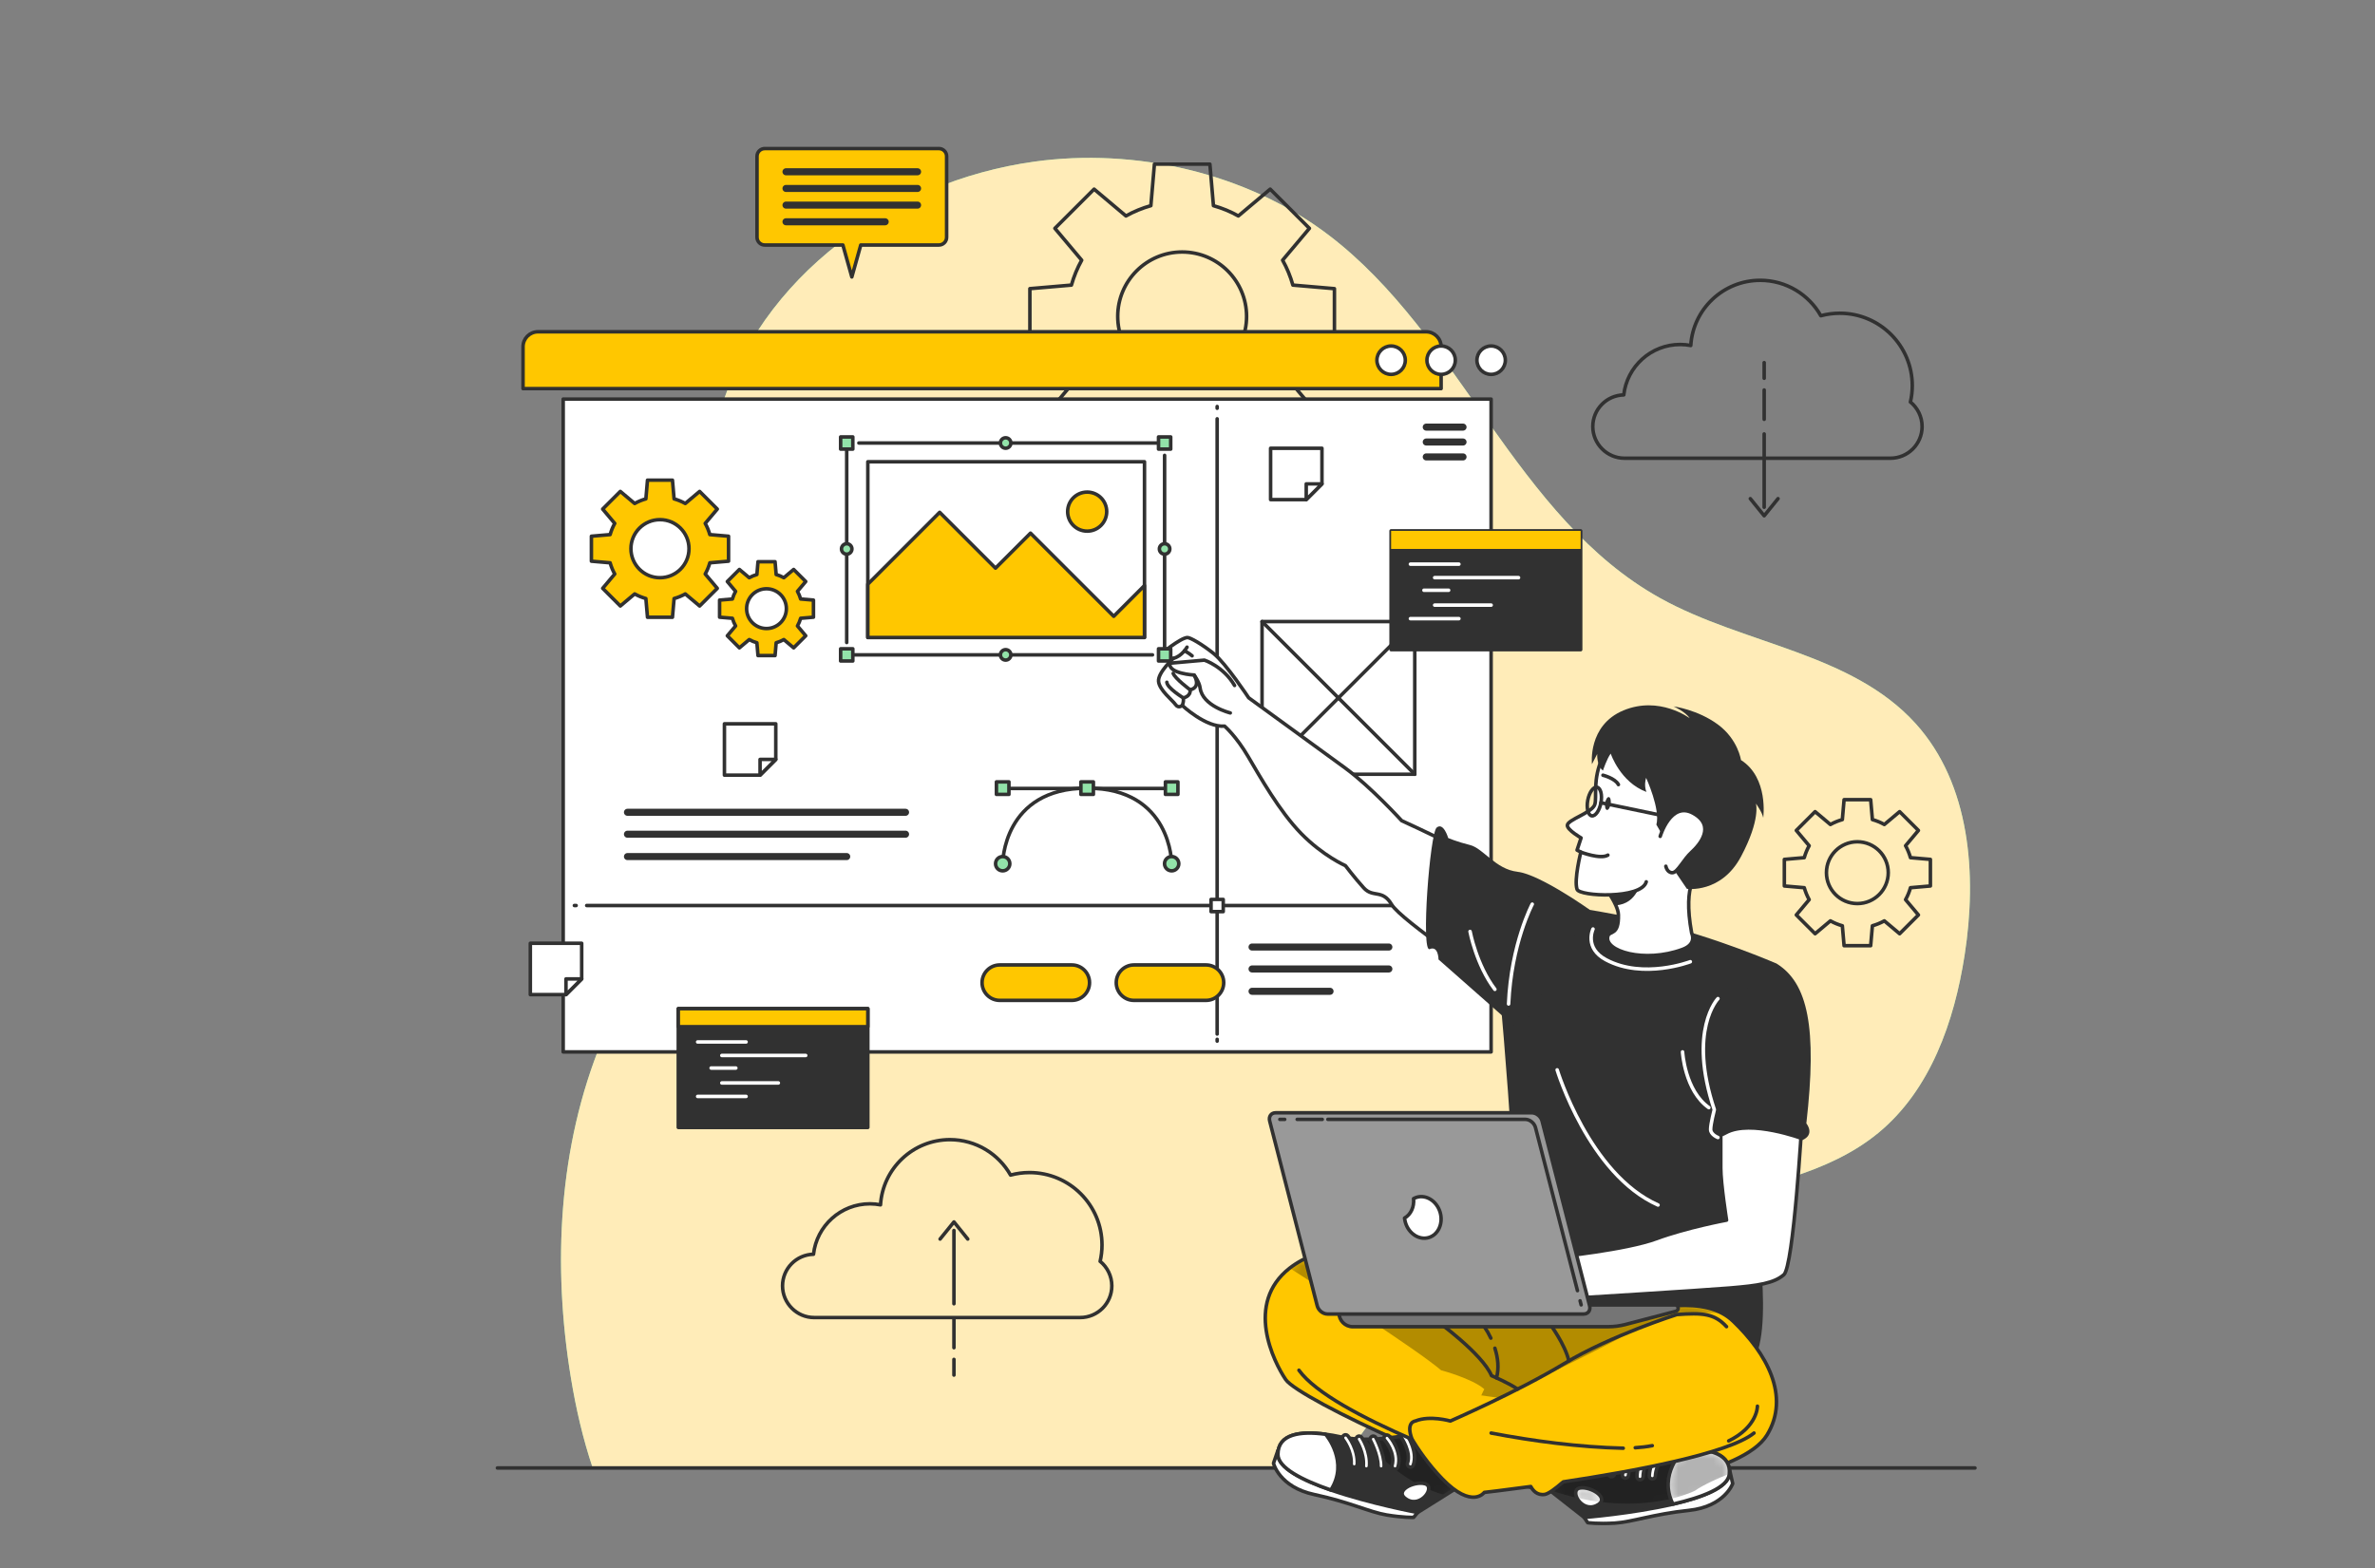 <svg width="271" height="179" viewBox="0 0 271 179" fill="none" xmlns="http://www.w3.org/2000/svg">
<rect x="0" y="0" width="271" height="179" fill="#808080" stroke="none"/>
<g clip-path="url(#clip0_687_15604)">
<g clip-path="url(#clip1_687_15604)">
<path d="M67.632 167.552H152.756C153.103 167.004 153.449 166.456 153.8 165.92C162.957 151.979 177.619 142.044 193.632 137.381C200.806 135.293 208.576 134.048 214.34 129.296C220.272 124.403 222.997 116.6 224.174 109.007C225.6 99.81 224.831 89.501 218.588 82.593C211.257 74.483 198.972 73.577 189.42 68.261C172.98 59.112 166.608 38.279 151.652 26.865C142.209 19.659 129.449 16.866 118.039 18.446C101.841 20.686 86.598 31.544 82.024 47.448C80.754 51.861 80.246 56.649 80.637 61.719C81.371 71.211 83.41 80.823 81.484 90.145C79.36 100.419 72.677 109.096 68.683 118.797C63.71 130.876 63.025 144.43 65.153 157.319C65.721 160.765 66.515 164.223 67.632 167.548V167.552Z" fill="#92E3A9"/>
<path d="M67.632 167.552H152.756C153.103 167.004 153.449 166.456 153.8 165.92C162.957 151.979 177.619 142.044 193.632 137.381C200.806 135.293 208.576 134.048 214.34 129.296C220.272 124.403 222.997 116.6 224.174 109.007C225.6 99.81 224.831 89.501 218.588 82.593C211.257 74.483 198.972 73.577 189.42 68.261C172.98 59.112 166.608 38.279 151.652 26.865C142.209 19.659 129.449 16.866 118.039 18.446C101.841 20.686 86.598 31.544 82.024 47.448C80.754 51.861 80.246 56.649 80.637 61.719C81.371 71.211 83.41 80.823 81.484 90.145C79.36 100.419 72.677 109.096 68.683 118.797C63.71 130.876 63.025 144.43 65.153 157.319C65.721 160.765 66.515 164.223 67.632 167.548V167.552Z" fill="#FFECB8"/>
<path d="M56.758 167.552H225.355" stroke="#313131" stroke-width="0.403" stroke-linecap="round" stroke-linejoin="round"/>
<path d="M152.265 39.274V32.947L147.525 32.54C147.243 31.54 146.852 30.589 146.352 29.698L149.411 26.063L144.937 21.589L141.302 24.648C140.415 24.148 139.46 23.758 138.461 23.475L138.054 18.736H131.726L131.319 23.475C130.319 23.758 129.368 24.148 128.477 24.648L124.842 21.589L120.368 26.063L123.427 29.698C122.932 30.585 122.537 31.54 122.255 32.54L117.515 32.947V39.274L122.255 39.681C122.537 40.681 122.928 41.632 123.427 42.523L120.368 46.158L124.842 50.632L128.477 47.573C129.364 48.069 130.319 48.464 131.319 48.746L131.726 53.485H138.054L138.461 48.746C139.46 48.464 140.411 48.073 141.302 47.573L144.937 50.632L149.411 46.158L146.352 42.523C146.848 41.636 147.243 40.681 147.525 39.681L152.265 39.274ZM134.89 43.466C130.831 43.466 127.538 40.173 127.538 36.115C127.538 32.056 130.831 28.763 134.89 28.763C138.948 28.763 142.241 32.056 142.241 36.115C142.241 40.173 138.948 43.466 134.89 43.466Z" stroke="#313131" stroke-width="0.403" stroke-linecap="round" stroke-linejoin="round"/>
<path d="M220.268 101.124V98.089L217.995 97.892C217.858 97.412 217.673 96.957 217.435 96.529L218.902 94.784L216.758 92.64L215.013 94.107C214.586 93.869 214.13 93.68 213.651 93.547L213.453 91.274H210.418L210.221 93.547C209.741 93.684 209.286 93.869 208.859 94.107L207.113 92.64L204.969 94.784L206.436 96.529C206.198 96.957 206.009 97.412 205.876 97.892L203.603 98.089V101.124L205.876 101.321C206.013 101.801 206.198 102.256 206.436 102.684L204.969 104.429L207.113 106.573L208.859 105.106C209.286 105.344 209.741 105.533 210.221 105.666L210.418 107.939H213.453L213.651 105.666C214.13 105.529 214.586 105.344 215.013 105.106L216.758 106.573L218.902 104.429L217.435 102.684C217.673 102.256 217.862 101.801 217.995 101.321L220.268 101.124ZM211.934 103.131C209.987 103.131 208.407 101.551 208.407 99.604C208.407 97.658 209.987 96.078 211.934 96.078C213.88 96.078 215.46 97.658 215.46 99.604C215.46 101.551 213.88 103.131 211.934 103.131Z" stroke="#313131" stroke-width="0.403" stroke-linecap="round" stroke-linejoin="round"/>
<path d="M217.987 45.888C218.124 45.288 218.201 44.667 218.201 44.026C218.201 39.456 214.497 35.752 209.926 35.752C209.181 35.752 208.455 35.853 207.766 36.038C206.404 33.628 203.816 31.995 200.85 31.995C196.634 31.995 193.184 35.284 192.926 39.435C192.536 39.363 192.137 39.319 191.725 39.319C188.388 39.319 185.644 41.838 185.281 45.074C183.322 45.118 181.746 46.714 181.746 48.685C181.746 50.656 183.363 52.3 185.362 52.3H215.706C217.701 52.3 219.321 50.684 219.321 48.685C219.321 47.557 218.801 46.549 217.991 45.884L217.987 45.888Z" stroke="#313131" stroke-width="0.403" stroke-linecap="round" stroke-linejoin="round"/>
<path d="M201.302 49.532V57.894" stroke="#313131" stroke-width="0.403" stroke-linecap="round" stroke-linejoin="round"/>
<path d="M201.302 44.514V47.859" stroke="#313131" stroke-width="0.403" stroke-linecap="round" stroke-linejoin="round"/>
<path d="M201.302 41.39V43.176" stroke="#313131" stroke-width="0.403" stroke-linecap="round" stroke-linejoin="round"/>
<path d="M199.722 56.915L201.302 58.87L202.882 56.915" stroke="#313131" stroke-width="0.403" stroke-linecap="round" stroke-linejoin="round"/>
<path d="M125.531 143.97C125.668 143.37 125.745 142.749 125.745 142.108C125.745 137.538 122.041 133.834 117.471 133.834C116.725 133.834 116 133.935 115.31 134.12C113.948 131.71 111.361 130.078 108.394 130.078C104.179 130.078 100.729 133.367 100.471 137.518C100.08 137.445 99.681 137.401 99.27 137.401C95.933 137.401 93.188 139.92 92.825 143.156C90.866 143.201 89.291 144.797 89.291 146.767C89.291 148.738 90.907 150.383 92.906 150.383H123.25C125.245 150.383 126.865 148.766 126.865 146.767C126.865 145.639 126.345 144.631 125.535 143.966L125.531 143.97Z" stroke="#313131" stroke-width="0.403" stroke-linecap="round" stroke-linejoin="round"/>
<path d="M108.85 148.807V140.444" stroke="#313131" stroke-width="0.403" stroke-linecap="round" stroke-linejoin="round"/>
<path d="M108.85 153.825V150.479" stroke="#313131" stroke-width="0.403" stroke-linecap="round" stroke-linejoin="round"/>
<path d="M108.85 156.948V155.159" stroke="#313131" stroke-width="0.403" stroke-linecap="round" stroke-linejoin="round"/>
<path d="M110.426 141.423L108.85 139.469L107.27 141.423" stroke="#313131" stroke-width="0.403" stroke-linecap="round" stroke-linejoin="round"/>
<path d="M61.389 37.868H162.731C163.674 37.868 164.44 38.633 164.44 39.577V44.353H59.68V39.577C59.68 38.633 60.445 37.868 61.389 37.868Z" fill="#FFC700" stroke="#313131" stroke-width="0.403" stroke-linecap="round" stroke-linejoin="round"/>
<path d="M170.143 45.554H64.262V120.062H170.143V45.554Z" fill="white" stroke="#313131" stroke-width="0.403" stroke-linecap="round" stroke-linejoin="round"/>
<path d="M171.767 41.112C171.767 42.007 171.042 42.732 170.147 42.732C169.252 42.732 168.527 42.007 168.527 41.112C168.527 40.217 169.252 39.492 170.147 39.492C171.042 39.492 171.767 40.217 171.767 41.112Z" fill="white" stroke="#313131" stroke-width="0.403" stroke-linecap="round" stroke-linejoin="round"/>
<path d="M166.06 41.112C166.06 42.007 165.335 42.732 164.44 42.732C163.545 42.732 162.82 42.007 162.82 41.112C162.82 40.217 163.545 39.492 164.44 39.492C165.335 39.492 166.06 40.217 166.06 41.112Z" fill="white" stroke="#313131" stroke-width="0.403" stroke-linecap="round" stroke-linejoin="round"/>
<path d="M160.353 41.112C160.353 42.007 159.628 42.732 158.733 42.732C157.839 42.732 157.113 42.007 157.113 41.112C157.113 40.217 157.839 39.492 158.733 39.492C159.628 39.492 160.353 40.217 160.353 41.112Z" fill="white" stroke="#313131" stroke-width="0.403" stroke-linecap="round" stroke-linejoin="round"/>
<path d="M166.939 48.75H162.743" stroke="#313131" stroke-width="0.806" stroke-linecap="round" stroke-linejoin="round"/>
<path d="M166.939 50.45H162.743" stroke="#313131" stroke-width="0.806" stroke-linecap="round" stroke-linejoin="round"/>
<path d="M166.939 52.151H162.743" stroke="#313131" stroke-width="0.806" stroke-linecap="round" stroke-linejoin="round"/>
<path d="M71.597 92.713H103.328" stroke="#313131" stroke-width="0.806" stroke-linecap="round" stroke-linejoin="round"/>
<path d="M71.597 95.215H103.328" stroke="#313131" stroke-width="0.806" stroke-linecap="round" stroke-linejoin="round"/>
<path d="M71.597 97.767H96.614" stroke="#313131" stroke-width="0.806" stroke-linecap="round" stroke-linejoin="round"/>
<path d="M138.884 46.396V46.597" stroke="#313131" stroke-width="0.403" stroke-linecap="round" stroke-linejoin="round"/>
<path d="M138.884 47.803V118.023" stroke="#313131" stroke-width="0.403" stroke-linecap="round" stroke-linejoin="round"/>
<path d="M138.884 118.628V118.829" stroke="#313131" stroke-width="0.403" stroke-linecap="round" stroke-linejoin="round"/>
<path d="M65.54 103.353H65.741" stroke="#313131" stroke-width="0.403" stroke-linecap="round" stroke-linejoin="round"/>
<path d="M66.946 103.353H167.721" stroke="#313131" stroke-width="0.403" stroke-linecap="round" stroke-linejoin="round"/>
<path d="M168.321 103.353H168.523" stroke="#313131" stroke-width="0.403" stroke-linecap="round" stroke-linejoin="round"/>
<path d="M139.577 102.659H138.187V104.05H139.577V102.659Z" fill="white" stroke="#313131" stroke-width="0.403" stroke-linecap="round" stroke-linejoin="round"/>
<path d="M107.129 16.958H87.259C86.776 16.958 86.381 17.349 86.381 17.837V27.087C86.381 27.57 86.772 27.965 87.259 27.965H96.178L97.198 31.609L98.218 27.965H107.137C107.62 27.965 108.015 27.574 108.015 27.087V17.837C108.015 17.353 107.625 16.958 107.137 16.958H107.129Z" fill="#FFC700" stroke="#313131" stroke-width="0.403" stroke-linecap="round" stroke-linejoin="round"/>
<path d="M89.686 19.606H104.699" stroke="#313131" stroke-width="0.806" stroke-linecap="round" stroke-linejoin="round"/>
<path d="M89.686 21.509H104.699" stroke="#313131" stroke-width="0.806" stroke-linecap="round" stroke-linejoin="round"/>
<path d="M89.686 23.411H104.699" stroke="#313131" stroke-width="0.806" stroke-linecap="round" stroke-linejoin="round"/>
<path d="M89.686 25.313H101.003" stroke="#313131" stroke-width="0.806" stroke-linecap="round" stroke-linejoin="round"/>
<path d="M99.024 115.129H77.397V128.683H99.024V115.129Z" fill="#313131" stroke="#313131" stroke-width="0.403" stroke-linecap="round" stroke-linejoin="round"/>
<path d="M99.024 115.129H77.397V117.189H99.024V115.129Z" fill="#FFC700" stroke="#313131" stroke-width="0.403" stroke-linecap="round" stroke-linejoin="round"/>
<path d="M79.606 118.926H85.131" stroke="white" stroke-width="0.403" stroke-linecap="round" stroke-linejoin="round"/>
<path d="M82.366 120.469H91.934" stroke="white" stroke-width="0.403" stroke-linecap="round" stroke-linejoin="round"/>
<path d="M81.145 121.904H83.962" stroke="white" stroke-width="0.403" stroke-linecap="round" stroke-linejoin="round"/>
<path d="M82.366 123.605H88.811" stroke="white" stroke-width="0.403" stroke-linecap="round" stroke-linejoin="round"/>
<path d="M79.606 125.145H85.131" stroke="white" stroke-width="0.403" stroke-linecap="round" stroke-linejoin="round"/>
<path d="M133.334 89.996H114.766" stroke="#313131" stroke-width="0.403" stroke-linecap="round" stroke-linejoin="round"/>
<path d="M133.693 98.581C133.693 98.581 133.693 89.956 124.052 89.956C114.412 89.956 114.412 98.581 114.412 98.581" stroke="#313131" stroke-width="0.403" stroke-linecap="round" stroke-linejoin="round"/>
<path d="M133.693 99.395C134.142 99.395 134.507 99.03 134.507 98.581C134.507 98.131 134.142 97.766 133.693 97.766C133.243 97.766 132.879 98.131 132.879 98.581C132.879 99.03 133.243 99.395 133.693 99.395Z" fill="#92E3A9" stroke="#313131" stroke-width="0.403" stroke-linecap="round" stroke-linejoin="round"/>
<path d="M113.598 98.581C113.598 98.133 113.96 97.766 114.412 97.766C114.863 97.766 115.226 98.129 115.226 98.581C115.226 99.032 114.863 99.395 114.412 99.395C113.96 99.395 113.598 99.032 113.598 98.581Z" fill="#92E3A9" stroke="#313131" stroke-width="0.403" stroke-linecap="round" stroke-linejoin="round"/>
<path d="M132.98 90.669H134.406V89.242H132.98V90.669Z" fill="#92E3A9" stroke="#313131" stroke-width="0.403" stroke-linecap="round" stroke-linejoin="round"/>
<path d="M123.335 90.669H124.762V89.242H123.335V90.669Z" fill="#92E3A9" stroke="#313131" stroke-width="0.403" stroke-linecap="round" stroke-linejoin="round"/>
<path d="M113.698 90.669H115.125V89.242H113.698V90.669Z" fill="#92E3A9" stroke="#313131" stroke-width="0.403" stroke-linecap="round" stroke-linejoin="round"/>
<path d="M83.132 64.053V61.203L80.996 61.018C80.867 60.567 80.694 60.139 80.468 59.74L81.847 58.104L79.831 56.089L78.195 57.467C77.796 57.242 77.365 57.068 76.917 56.939L76.732 54.803H73.882L73.697 56.939C73.246 57.068 72.819 57.242 72.419 57.467L70.783 56.089L68.768 58.104L70.146 59.74C69.921 60.139 69.747 60.571 69.618 61.018L67.482 61.203V64.053L69.618 64.238C69.747 64.69 69.921 65.117 70.146 65.516L68.768 67.152L70.783 69.167L72.419 67.789C72.819 68.015 73.25 68.188 73.697 68.317L73.882 70.453H76.732L76.917 68.317C77.369 68.188 77.796 68.015 78.195 67.789L79.831 69.167L81.847 67.152L80.468 65.516C80.694 65.117 80.867 64.686 80.996 64.238L83.132 64.053ZM75.305 65.939C73.475 65.939 71.992 64.456 71.992 62.626C71.992 60.796 73.475 59.313 75.305 59.313C77.135 59.313 78.618 60.796 78.618 62.626C78.618 64.456 77.135 65.939 75.305 65.939Z" fill="#FFC700" stroke="#313131" stroke-width="0.403" stroke-linecap="round" stroke-linejoin="round"/>
<path d="M92.821 70.445V68.494L91.358 68.369C91.269 68.059 91.149 67.769 90.995 67.495L91.939 66.374L90.56 64.996L89.44 65.939C89.166 65.786 88.871 65.665 88.565 65.576L88.44 64.113H86.49L86.365 65.576C86.058 65.665 85.764 65.786 85.49 65.939L84.37 64.996L82.991 66.374L83.934 67.495C83.781 67.769 83.66 68.063 83.572 68.369L82.109 68.494V70.445L83.572 70.57C83.66 70.88 83.781 71.17 83.934 71.445L82.991 72.565L84.37 73.943L85.49 73C85.764 73.153 86.058 73.274 86.365 73.363L86.49 74.826H88.44L88.565 73.363C88.876 73.274 89.166 73.153 89.44 73L90.56 73.943L91.939 72.565L90.995 71.445C91.149 71.17 91.269 70.876 91.358 70.57L92.821 70.445ZM87.461 71.739C86.207 71.739 85.192 70.723 85.192 69.47C85.192 68.216 86.207 67.201 87.461 67.201C88.714 67.201 89.73 68.216 89.73 69.47C89.73 70.723 88.714 71.739 87.461 71.739Z" fill="#FFC700" stroke="#313131" stroke-width="0.403" stroke-linecap="round" stroke-linejoin="round"/>
<path d="M142.866 108.092H158.475" stroke="#313131" stroke-width="0.806" stroke-linecap="round" stroke-linejoin="round"/>
<path d="M142.866 110.595H158.475" stroke="#313131" stroke-width="0.806" stroke-linecap="round" stroke-linejoin="round"/>
<path d="M142.866 113.146H151.765" stroke="#313131" stroke-width="0.806" stroke-linecap="round" stroke-linejoin="round"/>
<path d="M122.299 114.182H114.081C112.965 114.182 112.058 113.275 112.058 112.159C112.058 111.042 112.965 110.136 114.081 110.136H122.299C123.415 110.136 124.322 111.042 124.322 112.159C124.322 113.275 123.415 114.182 122.299 114.182Z" fill="#FFC700" stroke="#313131" stroke-width="0.403" stroke-linecap="round" stroke-linejoin="round"/>
<path d="M137.61 114.182H129.392C128.276 114.182 127.369 113.275 127.369 112.159C127.369 111.042 128.276 110.136 129.392 110.136H137.61C138.727 110.136 139.633 111.042 139.633 112.159C139.633 113.275 138.727 114.182 137.61 114.182Z" fill="#FFC700" stroke="#313131" stroke-width="0.403" stroke-linecap="round" stroke-linejoin="round"/>
<path d="M161.433 70.945H144.006V88.372H161.433V70.945Z" fill="white" stroke="#313131" stroke-width="0.403" stroke-linecap="round" stroke-linejoin="round"/>
<path d="M144.006 70.945L161.433 88.372" stroke="#313131" stroke-width="0.403" stroke-linecap="round" stroke-linejoin="round"/>
<path d="M161.433 70.945L144.006 88.372" stroke="#313131" stroke-width="0.403" stroke-linecap="round" stroke-linejoin="round"/>
<path d="M180.36 60.595H158.733V74.149H180.36V60.595Z" fill="#313131" stroke="#313131" stroke-width="0.403" stroke-linecap="round" stroke-linejoin="round"/>
<path d="M180.36 60.595H158.733V62.654H180.36V60.595Z" fill="#FFC700"/>
<path d="M160.938 64.391H166.467" stroke="white" stroke-width="0.403" stroke-linecap="round" stroke-linejoin="round"/>
<path d="M163.703 65.931H173.271" stroke="white" stroke-width="0.403" stroke-linecap="round" stroke-linejoin="round"/>
<path d="M162.481 67.37H165.294" stroke="white" stroke-width="0.403" stroke-linecap="round" stroke-linejoin="round"/>
<path d="M163.703 69.067H170.147" stroke="white" stroke-width="0.403" stroke-linecap="round" stroke-linejoin="round"/>
<path d="M160.938 70.61H166.467" stroke="white" stroke-width="0.403" stroke-linecap="round" stroke-linejoin="round"/>
<path d="M150.842 51.164V55.23L149.048 57.024H144.982V51.164H150.842Z" fill="white" stroke="#313131" stroke-width="0.403" stroke-linecap="round" stroke-linejoin="round"/>
<path d="M150.842 55.23L149.048 57.024V55.23H150.842Z" fill="white" stroke="#313131" stroke-width="0.403" stroke-linecap="round" stroke-linejoin="round"/>
<path d="M88.521 82.613V86.679L86.727 88.473H82.661V82.613H88.521Z" fill="white" stroke="#313131" stroke-width="0.403" stroke-linecap="round" stroke-linejoin="round"/>
<path d="M88.521 86.679L86.727 88.473V86.679H88.521Z" fill="white" stroke="#313131" stroke-width="0.403" stroke-linecap="round" stroke-linejoin="round"/>
<path d="M66.374 107.665V111.732L64.581 113.525H60.514V107.665H66.374Z" fill="white" stroke="#313131" stroke-width="0.403" stroke-linecap="round" stroke-linejoin="round"/>
<path d="M66.374 111.732L64.58 113.525V111.732H66.374Z" fill="white" stroke="#313131" stroke-width="0.403" stroke-linecap="round" stroke-linejoin="round"/>
<path d="M139.734 82.879C137.602 83.06 134.894 80.513 134.894 80.513C134.894 80.513 134.479 80.912 134.132 80.416C133.785 79.916 132.282 78.764 132.197 77.764C132.113 76.764 133.886 75.144 133.886 75.144C132.516 75.519 132.371 74.717 132.371 74.717C132.371 74.717 134.672 72.815 135.478 72.766C135.793 72.746 137.167 73.536 138.493 74.6C139.879 75.717 142.483 79.646 142.483 79.646C142.483 79.646 151.289 86.042 153.518 87.679C156.456 89.839 159.938 93.672 159.938 93.672C159.938 93.672 171.634 98.944 174.842 101.841L170.486 112.167C170.486 112.167 159.858 105.045 158.794 103.24C157.73 101.434 156.67 102.518 155.606 101.337C154.542 100.157 153.522 98.806 153.522 98.806C153.522 98.806 150.951 97.678 148.464 95.131C145.977 92.58 143.789 88.678 142.414 86.341C141.04 84.003 139.738 82.887 139.738 82.887L139.734 82.879Z" fill="white" stroke="#313131" stroke-width="0.403" stroke-linecap="round" stroke-linejoin="round"/>
<path d="M140.383 81.371C140.383 81.371 137.211 80.601 136.937 78.51C136.848 77.829 136.256 77.047 136.256 77.047C136.256 77.047 133.294 76.901 133.483 75.697L137.429 75.346C137.429 75.346 139.593 76.051 140.871 78.24" fill="white"/>
<path d="M140.383 81.371C140.383 81.371 137.211 80.601 136.937 78.51C136.848 77.829 136.256 77.047 136.256 77.047C136.256 77.047 133.294 76.901 133.483 75.697L137.429 75.346C137.429 75.346 139.593 76.051 140.871 78.24" stroke="#313131" stroke-width="0.403" stroke-linecap="round" stroke-linejoin="round"/>
<path d="M134.89 80.513C134.89 80.513 135.087 80.235 135.023 79.658C135.023 79.658 135.893 79.501 135.797 78.727C135.797 78.727 137.086 78.57 136.256 77.047" stroke="#313131" stroke-width="0.403" stroke-linecap="round" stroke-linejoin="round"/>
<path d="M135.797 78.731C135.797 78.731 134.064 77.442 133.866 76.857" stroke="#313131" stroke-width="0.403" stroke-linecap="round" stroke-linejoin="round"/>
<path d="M135.027 79.658C135.027 79.658 133.177 78.534 133.144 77.873" stroke="#313131" stroke-width="0.403" stroke-linecap="round" stroke-linejoin="round"/>
<path d="M135.446 73.863C135.446 73.863 134.857 74.919 133.886 75.14" stroke="#313131" stroke-width="0.403" stroke-linecap="round" stroke-linejoin="round"/>
<path d="M135.156 74.278C135.156 74.278 135.627 74.516 136.026 74.854" stroke="#313131" stroke-width="0.403" stroke-linecap="round" stroke-linejoin="round"/>
<path d="M202.704 109.975C202.704 109.975 195.72 106.936 188.638 105.275C181.557 103.615 170.115 102.14 170.115 102.14C170.115 102.14 173.267 134.302 172.436 136.236C171.606 138.171 166.625 144.668 166.625 144.668C166.625 144.668 193.584 155.179 198.283 156.074C202.982 156.968 200.532 140.658 200.532 140.658C200.532 140.658 205.469 119.925 202.704 109.975Z" fill="#313131"/>
<path d="M193.031 106.521C193.031 106.521 193.672 107.742 191.987 108.362C187.622 109.975 182.971 108.552 183.467 106.843C183.657 106.19 184.737 106.843 184.668 104.405C184.66 104.09 184.547 103.723 184.374 103.333C184.108 102.728 183.689 102.067 183.266 101.475C182.528 100.443 181.77 99.609 181.77 99.609C181.77 99.609 188.699 95.187 193.837 99.609C193.837 99.609 191.927 100.576 193.031 106.521Z" fill="white" stroke="#313131" stroke-width="0.403" stroke-linecap="round" stroke-linejoin="round"/>
<path d="M201.616 163.804C198.887 168.249 185.043 170.337 177.486 170.139C169.934 169.946 148.186 159.648 146.711 157.468C145.344 155.449 141.987 148.775 147.162 144.74C147.573 144.422 148.033 144.12 148.557 143.837C152.099 141.919 175.661 147.969 175.661 147.969C175.661 147.969 177.12 147.046 177.656 147.114C179.3 147.324 180.465 148.654 183.798 149.601C186.123 150.266 192.471 147.711 196.526 149.907C196.969 150.145 197.38 150.439 197.759 150.802C201.547 154.421 204.341 159.358 201.616 163.804Z" fill="#FFC700"/>
<mask id="mask0_687_15604" style="mask-type:luminance" maskUnits="userSpaceOnUse" x="144" y="143" width="59" height="28">
<path d="M201.616 163.804C198.887 168.249 185.043 170.337 177.486 170.139C169.934 169.946 148.186 159.648 146.711 157.468C145.344 155.449 141.987 148.775 147.162 144.74C147.573 144.422 148.033 144.12 148.557 143.837C152.099 141.919 175.661 147.969 175.661 147.969C175.661 147.969 177.12 147.046 177.656 147.114C179.3 147.324 180.465 148.654 183.798 149.601C186.123 150.266 192.471 147.711 196.526 149.907C196.969 150.145 197.38 150.439 197.759 150.802C201.547 154.421 204.341 159.358 201.616 163.804Z" fill="white"/>
</mask>
<g mask="url(#mask0_687_15604)">
<path opacity="0.3" d="M196.526 149.907C192.37 149.629 188.667 150.5 186.079 152.027C183.012 153.841 168.527 160.817 168.527 160.817C168.559 160.068 169.365 158.556 169.365 158.556C168.003 157.343 164.44 156.4 164.44 156.4C161.679 154.042 150.725 147.009 147.162 144.74C147.573 144.422 148.033 144.12 148.557 143.837C152.099 141.919 175.661 147.969 175.661 147.969C175.661 147.969 177.12 147.046 177.656 147.114C179.3 147.324 180.465 148.654 183.798 149.601C186.123 150.266 192.471 147.711 196.526 149.907Z" fill="black"/>
</g>
<path d="M201.616 163.804C198.887 168.249 185.043 170.337 177.486 170.139C169.934 169.946 148.186 159.648 146.711 157.468C145.344 155.449 141.987 148.775 147.162 144.74C147.573 144.422 148.033 144.12 148.557 143.837C152.099 141.919 175.661 147.969 175.661 147.969C175.661 147.969 177.12 147.046 177.656 147.114C179.3 147.324 180.465 148.654 183.798 149.601C186.123 150.266 192.471 147.711 196.526 149.907C196.969 150.145 197.38 150.439 197.759 150.802C201.547 154.421 204.341 159.358 201.616 163.804Z" stroke="#313131" stroke-width="0.403" stroke-linecap="round" stroke-linejoin="round"/>
<path d="M197.364 167.814L197.711 169.333C197.711 169.333 196.784 171.965 192.709 172.392C188.634 172.82 186.22 173.726 184.262 173.843C182.303 173.96 181.162 173.795 181.162 173.795L180.763 173.198L197.364 167.818V167.814Z" fill="white" stroke="#313131" stroke-width="0.403" stroke-linecap="round" stroke-linejoin="round"/>
<path d="M173.706 167.653L180.767 173.194C180.767 173.194 186.24 172.759 190.891 171.683C194.236 170.905 197.158 169.793 197.32 168.273C197.565 165.96 195.091 165.327 192.153 165.416C191.605 165.428 191.04 165.472 190.472 165.529C185.769 166.032 179.788 163.433 179.788 163.433L173.71 167.653H173.706Z" fill="#313131"/>
<mask id="mask1_687_15604" style="mask-type:luminance" maskUnits="userSpaceOnUse" x="173" y="163" width="25" height="11">
<path d="M173.706 167.653L180.767 173.194C180.767 173.194 186.24 172.759 190.891 171.683C194.236 170.905 197.158 169.793 197.32 168.273C197.565 165.96 195.091 165.327 192.153 165.416C191.605 165.428 191.04 165.472 190.472 165.529C185.769 166.032 179.788 163.433 179.788 163.433L173.71 167.653H173.706Z" fill="white"/>
</mask>
<g mask="url(#mask1_687_15604)">
<path opacity="0.3" d="M197.32 168.221C196.05 168.721 194.474 169.414 193.394 170.151C193.394 170.151 186.837 173.525 176.761 170.051L173.706 167.653L179.784 163.433C179.784 163.433 185.761 166.032 190.468 165.525C191.036 165.464 191.601 165.424 192.149 165.412C195.067 165.319 197.521 165.944 197.32 168.217V168.221Z" fill="black"/>
</g>
<path d="M173.706 167.653L180.767 173.194C180.767 173.194 186.24 172.759 190.891 171.683C194.236 170.905 197.158 169.793 197.32 168.273C197.565 165.96 195.091 165.327 192.153 165.416C191.605 165.428 191.04 165.472 190.472 165.529C185.769 166.032 179.788 163.433 179.788 163.433L173.71 167.653H173.706Z" stroke="#313131" stroke-width="0.403" stroke-linecap="round" stroke-linejoin="round"/>
<path d="M180.287 169.837C179.014 170.047 180.412 172.646 182.137 171.856C183.862 171.066 181.561 169.627 180.287 169.837Z" fill="white"/>
<mask id="mask2_687_15604" style="mask-type:luminance" maskUnits="userSpaceOnUse" x="179" y="169" width="4" height="4">
<path d="M180.287 169.837C179.014 170.047 180.412 172.646 182.137 171.856C183.862 171.066 181.561 169.627 180.287 169.837Z" fill="white"/>
</mask>
<g mask="url(#mask2_687_15604)">
<path opacity="0.2" d="M182.678 171.437C181.807 171.332 180.892 171.175 179.937 170.958C179.691 170.446 179.748 169.922 180.292 169.837C181.36 169.664 183.157 170.647 182.682 171.437H182.678Z" fill="black"/>
</g>
<path d="M180.287 169.837C179.014 170.047 180.412 172.646 182.137 171.856C183.862 171.066 181.561 169.627 180.287 169.837Z" stroke="#313131" stroke-width="0.403" stroke-linecap="round" stroke-linejoin="round"/>
<path d="M190.891 171.679C194.237 170.905 197.159 169.793 197.32 168.273C197.566 165.96 195.091 165.327 192.153 165.416C192.024 165.541 189.174 168.293 190.895 171.679H190.891Z" fill="white"/>
<mask id="mask3_687_15604" style="mask-type:luminance" maskUnits="userSpaceOnUse" x="190" y="165" width="8" height="7">
<path d="M190.891 171.679C194.237 170.905 197.159 169.793 197.32 168.273C197.566 165.96 195.091 165.327 192.153 165.416C192.024 165.541 189.174 168.293 190.895 171.679H190.891Z" fill="white"/>
</mask>
<g mask="url(#mask3_687_15604)">
<path opacity="0.3" d="M197.32 168.221C196.05 168.721 194.474 169.414 193.394 170.151C193.394 170.151 192.415 170.655 190.634 171.074C189.505 167.971 192.028 165.528 192.149 165.416C195.067 165.323 197.521 165.948 197.32 168.221Z" fill="black"/>
</g>
<path d="M190.891 171.679C194.237 170.905 197.159 169.793 197.32 168.273C197.566 165.96 195.091 165.327 192.153 165.416C192.024 165.541 189.174 168.293 190.895 171.679H190.891Z" stroke="#313131" stroke-width="0.403" stroke-linecap="round" stroke-linejoin="round"/>
<path d="M188.501 168.805C188.501 168.805 188.514 168.805 188.522 168.805C188.715 168.813 188.88 168.664 188.888 168.475C188.957 167.016 190.081 165.831 190.093 165.819C190.226 165.678 190.222 165.46 190.081 165.323C189.944 165.19 189.723 165.194 189.59 165.331C189.537 165.388 188.276 166.714 188.191 168.439C188.183 168.624 188.32 168.785 188.501 168.801V168.805Z" fill="white" stroke="#313131" stroke-width="0.403" stroke-linecap="round" stroke-linejoin="round"/>
<path d="M187.103 168.89C187.103 168.89 187.123 168.89 187.131 168.89C187.325 168.89 187.486 168.741 187.486 168.547C187.514 167.076 188.546 165.799 188.554 165.787C188.675 165.637 188.655 165.416 188.505 165.295C188.356 165.174 188.139 165.194 188.014 165.343C187.965 165.404 186.821 166.814 186.785 168.535C186.785 168.717 186.918 168.87 187.095 168.89H187.103Z" fill="white" stroke="#313131" stroke-width="0.403" stroke-linecap="round" stroke-linejoin="round"/>
<path d="M185.43 168.713C185.43 168.713 185.434 168.713 185.438 168.713C185.632 168.729 185.801 168.588 185.817 168.394C185.926 167.169 186.966 165.605 186.978 165.589C187.087 165.428 187.042 165.21 186.881 165.105C186.72 164.997 186.502 165.041 186.398 165.202C186.349 165.271 185.245 166.931 185.124 168.338C185.108 168.527 185.245 168.696 185.434 168.717L185.43 168.713Z" fill="white" stroke="#313131" stroke-width="0.403" stroke-linecap="round" stroke-linejoin="round"/>
<path d="M183.85 168.543C183.883 168.543 183.915 168.543 183.943 168.543C184.133 168.511 184.262 168.33 184.229 168.14C183.979 166.657 185.358 165.384 185.374 165.371C185.515 165.243 185.527 165.021 185.398 164.88C185.269 164.739 185.047 164.727 184.906 164.856C184.838 164.916 183.23 166.391 183.54 168.257C183.568 168.414 183.697 168.531 183.846 168.547L183.85 168.543Z" fill="white" stroke="#313131" stroke-width="0.403" stroke-linecap="round" stroke-linejoin="round"/>
<path d="M182.134 168.132C182.17 168.132 182.21 168.132 182.25 168.124C182.44 168.08 182.557 167.894 182.512 167.705C182.21 166.383 183.512 164.888 183.524 164.872C183.653 164.727 183.637 164.505 183.492 164.38C183.347 164.251 183.129 164.267 183 164.408C182.936 164.481 181.444 166.186 181.827 167.862C181.864 168.011 181.988 168.116 182.13 168.132H182.134Z" fill="white" stroke="#313131" stroke-width="0.403" stroke-linecap="round" stroke-linejoin="round"/>
<path d="M145.82 165.541L145.312 167.016C145.312 167.016 145.957 169.728 149.967 170.583C153.977 171.437 156.279 172.59 158.213 172.912C160.148 173.235 161.3 173.19 161.3 173.19L161.76 172.638L145.816 165.545L145.82 165.541Z" fill="white" stroke="#313131" stroke-width="0.403" stroke-linecap="round" stroke-linejoin="round"/>
<path d="M169.365 167.866L161.764 172.634C161.764 172.634 156.367 171.626 151.857 170.067C148.613 168.942 145.824 167.532 145.824 166C145.824 163.675 148.351 163.304 151.265 163.703C151.809 163.771 152.365 163.872 152.925 163.993C157.552 164.988 163.771 163.034 163.771 163.034L169.373 167.87L169.365 167.866Z" fill="#313131"/>
<mask id="mask4_687_15604" style="mask-type:luminance" maskUnits="userSpaceOnUse" x="145" y="163" width="25" height="10">
<path d="M169.365 167.866L161.764 172.634C161.764 172.634 156.367 171.626 151.857 170.067C148.613 168.942 145.824 167.532 145.824 166C145.824 163.675 148.351 163.304 151.265 163.703C151.809 163.771 152.365 163.872 152.925 163.993C157.552 164.988 163.771 163.034 163.771 163.034L169.373 167.87L169.365 167.866Z" fill="white"/>
</mask>
<g mask="url(#mask4_687_15604)">
<path opacity="0.3" d="M169.365 167.866L164.891 170.671C160.401 169.321 157.479 166.46 155.811 164.275C159.777 164.287 163.763 163.03 163.763 163.03L169.365 167.866Z" fill="black"/>
</g>
<path d="M169.365 167.866L161.764 172.634C161.764 172.634 156.367 171.626 151.857 170.067C148.613 168.942 145.824 167.532 145.824 166C145.824 163.675 148.351 163.304 151.265 163.703C151.809 163.771 152.365 163.872 152.925 163.993C157.552 164.988 163.771 163.034 163.771 163.034L169.373 167.87L169.365 167.866Z" stroke="#313131" stroke-width="0.403" stroke-linecap="round" stroke-linejoin="round"/>
<path d="M151.853 170.067C148.609 168.946 145.82 167.536 145.82 166.004C145.82 163.679 148.347 163.308 151.261 163.707C151.378 163.844 153.921 166.883 151.853 170.071V170.067Z" fill="white" stroke="#313131" stroke-width="0.403" stroke-linecap="round" stroke-linejoin="round"/>
<path d="M154.529 167.459C154.529 167.459 154.517 167.459 154.509 167.459C154.316 167.447 154.171 167.282 154.179 167.092C154.263 165.637 153.272 164.336 153.26 164.324C153.143 164.17 153.171 163.953 153.32 163.832C153.473 163.715 153.691 163.743 153.808 163.892C153.856 163.953 154.969 165.404 154.872 167.129C154.86 167.314 154.707 167.459 154.525 167.459H154.529Z" fill="white" stroke="#313131" stroke-width="0.403" stroke-linecap="round" stroke-linejoin="round"/>
<path d="M155.912 167.689C155.912 167.689 155.892 167.689 155.884 167.689C155.69 167.673 155.549 167.503 155.565 167.31C155.69 165.843 154.799 164.465 154.791 164.448C154.687 164.287 154.731 164.07 154.892 163.965C155.053 163.86 155.271 163.904 155.376 164.066C155.416 164.13 156.408 165.653 156.263 167.366C156.246 167.548 156.093 167.685 155.916 167.685L155.912 167.689Z" fill="white" stroke="#313131" stroke-width="0.403" stroke-linecap="round" stroke-linejoin="round"/>
<path d="M157.593 167.689H157.584C157.391 167.689 157.238 167.528 157.242 167.334C157.262 166.105 156.391 164.44 156.383 164.424C156.295 164.255 156.359 164.041 156.529 163.953C156.698 163.86 156.911 163.929 157 164.098C157.04 164.174 157.963 165.94 157.939 167.35C157.939 167.54 157.778 167.693 157.588 167.693L157.593 167.689Z" fill="white" stroke="#313131" stroke-width="0.403" stroke-linecap="round" stroke-linejoin="round"/>
<path d="M159.18 167.689C159.148 167.689 159.12 167.685 159.088 167.677C158.902 167.624 158.794 167.431 158.846 167.245C159.249 165.795 158.012 164.388 158 164.372C157.871 164.227 157.883 164.009 158.028 163.88C158.173 163.751 158.39 163.763 158.519 163.908C158.58 163.977 160.027 165.613 159.519 167.435C159.475 167.588 159.334 167.689 159.184 167.689H159.18Z" fill="white" stroke="#313131" stroke-width="0.403" stroke-linecap="round" stroke-linejoin="round"/>
<path d="M160.934 167.459C160.897 167.459 160.857 167.451 160.821 167.439C160.639 167.375 160.543 167.177 160.603 166.996C161.043 165.714 159.906 164.09 159.894 164.074C159.781 163.916 159.817 163.699 159.974 163.586C160.132 163.473 160.349 163.509 160.462 163.667C160.519 163.743 161.824 165.597 161.264 167.225C161.216 167.37 161.079 167.463 160.934 167.463V167.459Z" fill="white" stroke="#313131" stroke-width="0.403" stroke-linecap="round" stroke-linejoin="round"/>
<path d="M162.59 169.349C163.835 169.688 162.171 172.13 160.539 171.163C158.906 170.196 161.349 169.007 162.59 169.349Z" fill="white" stroke="#313131" stroke-width="0.403" stroke-linecap="round" stroke-linejoin="round"/>
<path d="M148.218 156.396C150.088 159.012 155.618 161.901 161.131 164.287C161.724 165.267 162.929 167.1 164.589 168.805C167.983 172.296 169.365 170.341 169.365 170.341C169.365 170.341 171.509 170.099 174.673 169.668C174.883 170.075 175.366 170.712 176.273 170.567C176.684 170.502 177.478 169.914 178.373 169.136C186.365 167.935 197.211 165.928 200.141 163.566" fill="#FFC700"/>
<path d="M148.218 156.396C150.088 159.012 155.618 161.901 161.131 164.287C161.724 165.267 162.929 167.1 164.589 168.805C167.983 172.296 169.365 170.341 169.365 170.341C169.365 170.341 171.509 170.099 174.673 169.668C174.883 170.075 175.366 170.712 176.273 170.567C176.684 170.502 177.478 169.914 178.373 169.136C186.365 167.935 197.211 165.928 200.141 163.566" stroke="#313131" stroke-width="0.403" stroke-linecap="round" stroke-linejoin="round"/>
<path d="M197.005 151.422C195.623 149.903 194.24 149.835 191.339 150.04C191.339 150.04 183.766 152.442 178.486 155.638C173.206 158.834 165.492 162.192 165.492 162.192C165.492 162.192 163.142 161.51 161.506 162.192C161.506 162.192 160.357 162.28 161.127 164.287" stroke="#313131" stroke-width="0.403" stroke-linecap="round" stroke-linejoin="round"/>
<path d="M200.532 160.499C200.532 160.499 200.572 162.84 197.251 164.461" stroke="#313131" stroke-width="0.403" stroke-linecap="round" stroke-linejoin="round"/>
<path d="M163.904 150.729C163.904 150.729 169.147 154.518 170.191 157.016C170.191 157.016 172.207 157.875 173.17 158.552" stroke="#313131" stroke-width="0.403" stroke-linecap="round" stroke-linejoin="round"/>
<path d="M170.574 153.881C170.925 154.969 171.058 156.154 170.76 157.27" stroke="#313131" stroke-width="0.403" stroke-linecap="round" stroke-linejoin="round"/>
<path d="M169.365 151.422C169.651 151.837 169.901 152.277 170.115 152.732" stroke="#313131" stroke-width="0.403" stroke-linecap="round" stroke-linejoin="round"/>
<path d="M176.825 151.076C176.825 151.076 178.579 153.417 179.014 155.324" stroke="#313131" stroke-width="0.403" stroke-linecap="round" stroke-linejoin="round"/>
<path d="M186.591 165.242C187.244 165.202 187.893 165.129 188.533 165.005" stroke="#313131" stroke-width="0.403" stroke-linecap="round" stroke-linejoin="round"/>
<path d="M170.147 163.566C174.931 164.481 180.175 165.178 185.221 165.295" stroke="#313131" stroke-width="0.403" stroke-linecap="round" stroke-linejoin="round"/>
<path d="M205.61 128.022C205.61 128.022 204.663 144.527 203.546 145.494C202.43 146.461 200.669 146.739 197.336 147.013C194.003 147.291 179.26 148.194 179.26 148.194L177.684 143.459C177.684 143.459 185.523 142.665 189.001 141.383C192.479 140.101 197.009 139.263 197.009 139.263C197.009 139.263 196.352 135.108 196.352 133.318V124.903" fill="white"/>
<path d="M205.61 128.022C205.61 128.022 204.663 144.527 203.546 145.494C202.43 146.461 200.669 146.739 197.336 147.013C194.003 147.291 179.26 148.194 179.26 148.194L177.684 143.459C177.684 143.459 185.523 142.665 189.001 141.383C192.479 140.101 197.009 139.263 197.009 139.263C197.009 139.263 196.352 135.108 196.352 133.318V124.903" stroke="#313131" stroke-width="0.403" stroke-linecap="round" stroke-linejoin="round"/>
<path d="M202.704 109.975C206.299 112.187 207.359 117.302 206.114 128.22C206.114 128.22 207.174 129.51 205.606 130.154C205.606 130.154 199.738 127.958 197.005 129.473C194.273 130.985 194.982 127.382 194.982 127.382C194.982 127.382 193.858 117.338 196.344 115.524" fill="#313131"/>
<path d="M196.026 113.981C196.026 113.981 192.572 117.576 195.611 126.652C195.611 126.652 195.188 128.304 195.192 128.909C195.192 129.514 196.026 129.832 196.026 129.832" stroke="white" stroke-width="0.403" stroke-linecap="round" stroke-linejoin="round"/>
<path d="M191.987 120.062C191.987 120.062 192.237 124.484 194.986 126.422" stroke="white" stroke-width="0.403" stroke-linecap="round" stroke-linejoin="round"/>
<path d="M192.874 109.769C192.874 109.769 187.518 111.82 183.258 109.547C180.731 108.201 181.771 106.037 181.771 106.037" stroke="white" stroke-width="0.403" stroke-linecap="round" stroke-linejoin="round"/>
<path d="M154.356 151.427H183.512C184.168 151.427 184.825 151.342 185.462 151.177L191.213 149.669C191.379 149.625 191.492 149.48 191.492 149.311C191.492 149.105 191.326 148.94 191.121 148.94H153.155C152.949 148.94 152.784 149.105 152.784 149.311V149.855C152.784 150.725 153.49 151.431 154.36 151.431L154.356 151.427Z" fill="#757575" stroke="#313131" stroke-width="0.403" stroke-linecap="round" stroke-linejoin="round"/>
<path d="M151.467 149.98H180.703C181.214 149.98 181.517 149.561 181.384 149.041L175.959 127.95C175.826 127.43 175.306 127.011 174.794 127.011H145.558C145.046 127.011 144.744 127.43 144.877 127.95L150.302 149.041C150.435 149.561 150.955 149.98 151.467 149.98Z" fill="#999999" stroke="#313131" stroke-width="0.403" stroke-linecap="round" stroke-linejoin="round"/>
<path d="M146.59 127.764H146.038" stroke="#313131" stroke-width="0.403" stroke-linecap="round" stroke-linejoin="round"/>
<path d="M150.874 127.764H148.016" stroke="#313131" stroke-width="0.403" stroke-linecap="round" stroke-linejoin="round"/>
<path d="M179.997 147.312L175.209 128.7C175.076 128.18 174.552 127.76 174.044 127.76H151.519" stroke="#313131" stroke-width="0.403" stroke-linecap="round" stroke-linejoin="round"/>
<path d="M180.416 148.936L180.295 148.472" stroke="#313131" stroke-width="0.403" stroke-linecap="round" stroke-linejoin="round"/>
<path d="M160.265 139.029C160.285 139.194 160.317 139.364 160.365 139.533C160.74 140.803 161.929 141.572 163.021 141.254C164.114 140.932 164.698 139.642 164.327 138.372C163.948 137.099 162.759 136.333 161.667 136.651C161.538 136.692 161.413 136.744 161.296 136.809C161.389 137.748 160.986 138.626 160.265 139.029Z" fill="white" stroke="#313131" stroke-width="0.403" stroke-linecap="round" stroke-linejoin="round"/>
<path d="M173.17 99.504C170.639 99.225 169.256 96.823 167.737 96.449C166.218 96.074 165.246 95.647 165.246 95.647C165.246 95.647 164.722 93.813 163.936 94.454C163.154 95.094 162.119 108.757 163.13 108.33C164.142 107.903 164.142 109.515 164.142 109.515L173.537 117.797L181.412 103.852C181.412 103.852 175.697 99.786 173.166 99.508L173.17 99.504Z" fill="#313131"/>
<path d="M96.614 50.765V50.563H96.815" stroke="#313131" stroke-width="0.403" stroke-linecap="round" stroke-linejoin="round"/>
<path d="M98 50.563H132.097" stroke="#313131" stroke-width="0.403" stroke-linecap="round" stroke-linejoin="round"/>
<path d="M132.685 50.563H132.887V50.765" stroke="#313131" stroke-width="0.403" stroke-linecap="round" stroke-linejoin="round"/>
<path d="M132.887 51.974V73.939" stroke="#313131" stroke-width="0.403" stroke-linecap="round" stroke-linejoin="round"/>
<path d="M132.887 74.544V74.745H132.685" stroke="#313131" stroke-width="0.403" stroke-linecap="round" stroke-linejoin="round"/>
<path d="M131.504 74.745H97.408" stroke="#313131" stroke-width="0.403" stroke-linecap="round" stroke-linejoin="round"/>
<path d="M96.815 74.745H96.614V74.544" stroke="#313131" stroke-width="0.403" stroke-linecap="round" stroke-linejoin="round"/>
<path d="M96.614 73.335V51.369" stroke="#313131" stroke-width="0.403" stroke-linecap="round" stroke-linejoin="round"/>
<path d="M114.75 51.16C115.08 51.16 115.347 50.893 115.347 50.563C115.347 50.234 115.08 49.967 114.75 49.967C114.421 49.967 114.154 50.234 114.154 50.563C114.154 50.893 114.421 51.16 114.75 51.16Z" fill="#92E3A9" stroke="#313131" stroke-width="0.403" stroke-linecap="round" stroke-linejoin="round"/>
<path d="M96.614 63.251C96.943 63.251 97.21 62.984 97.21 62.654C97.21 62.325 96.943 62.058 96.614 62.058C96.284 62.058 96.017 62.325 96.017 62.654C96.017 62.984 96.284 63.251 96.614 63.251Z" fill="#92E3A9" stroke="#313131" stroke-width="0.403" stroke-linecap="round" stroke-linejoin="round"/>
<path d="M114.75 75.342C115.08 75.342 115.347 75.075 115.347 74.745C115.347 74.416 115.08 74.149 114.75 74.149C114.421 74.149 114.154 74.416 114.154 74.745C114.154 75.075 114.421 75.342 114.75 75.342Z" fill="#92E3A9" stroke="#313131" stroke-width="0.403" stroke-linecap="round" stroke-linejoin="round"/>
<path d="M132.887 63.251C133.216 63.251 133.483 62.984 133.483 62.654C133.483 62.325 133.216 62.058 132.887 62.058C132.557 62.058 132.29 62.325 132.29 62.654C132.29 62.984 132.557 63.251 132.887 63.251Z" fill="#92E3A9" stroke="#313131" stroke-width="0.403" stroke-linecap="round" stroke-linejoin="round"/>
<path d="M133.584 74.052H132.193V75.443H133.584V74.052Z" fill="#92E3A9" stroke="#313131" stroke-width="0.403" stroke-linecap="round" stroke-linejoin="round"/>
<path d="M133.584 49.87H132.193V51.261H133.584V49.87Z" fill="#92E3A9" stroke="#313131" stroke-width="0.403" stroke-linecap="round" stroke-linejoin="round"/>
<path d="M97.311 74.052H95.92V75.443H97.311V74.052Z" fill="#92E3A9" stroke="#313131" stroke-width="0.403" stroke-linecap="round" stroke-linejoin="round"/>
<path d="M97.311 49.87H95.921V51.261H97.311V49.87Z" fill="#92E3A9" stroke="#313131" stroke-width="0.403" stroke-linecap="round" stroke-linejoin="round"/>
<path d="M130.593 52.703H99.024V72.762H130.593V52.703Z" fill="white" stroke="#313131" stroke-width="0.403" stroke-linecap="round" stroke-linejoin="round"/>
<path d="M130.589 66.834L127.083 70.344L117.588 60.853L113.593 64.847L107.221 58.475L99.024 66.677V72.762H130.589V66.834Z" fill="#FFC700" stroke="#313131" stroke-width="0.403" stroke-linecap="round" stroke-linejoin="round"/>
<path d="M124.052 60.623C125.283 60.623 126.281 59.625 126.281 58.394C126.281 57.163 125.283 56.166 124.052 56.166C122.821 56.166 121.823 57.163 121.823 58.394C121.823 59.625 122.821 60.623 124.052 60.623Z" fill="#FFC700" stroke="#313131" stroke-width="0.403" stroke-linecap="round" stroke-linejoin="round"/>
<path d="M174.838 103.199C174.838 103.199 172.44 107.701 172.138 114.589" stroke="white" stroke-width="0.403" stroke-linecap="round" stroke-linejoin="round"/>
<path d="M167.741 106.319C167.741 106.319 168.462 110.148 170.574 112.921" stroke="white" stroke-width="0.403" stroke-linecap="round" stroke-linejoin="round"/>
<path d="M177.68 122.114C177.68 122.114 181.299 134.028 189.19 137.538" stroke="white" stroke-width="0.403" stroke-linecap="round" stroke-linejoin="round"/>
<path d="M187.216 100.552C187.216 100.552 186.873 103.151 184.374 103.333C184.108 102.728 183.689 102.067 183.266 101.475C184.922 100.943 187.216 100.552 187.216 100.552Z" fill="#313131"/>
<path d="M192.54 100.733C192.54 100.733 196.719 101.245 198.468 95.635C200.218 90.024 198.843 85.796 191.923 83.761C188.086 82.633 184.253 83.54 182.871 86.441C181.686 88.928 182.246 91 181.972 91.834C181.666 92.769 178.841 93.563 178.841 94.204C178.841 94.736 180.408 95.635 180.408 95.635L179.949 97.029L180.384 97.259C180.384 97.259 179.582 100.398 179.949 101.507C180.219 102.317 187.296 102.651 187.848 100.648" fill="white"/>
<path d="M192.54 100.733C192.54 100.733 196.719 101.245 198.468 95.635C200.218 90.024 198.843 85.796 191.923 83.761C188.086 82.633 184.253 83.54 182.871 86.441C181.686 88.928 182.246 91 181.972 91.834C181.666 92.769 178.841 93.563 178.841 94.204C178.841 94.736 180.408 95.635 180.408 95.635L179.949 97.029L180.384 97.259C180.384 97.259 179.582 100.398 179.949 101.507C180.219 102.317 187.296 102.651 187.848 100.648" stroke="#313131" stroke-width="0.403" stroke-linecap="round" stroke-linejoin="round"/>
<path d="M182.907 88.481C182.907 88.481 184.29 88.827 184.669 89.553" stroke="#313131" stroke-width="0.403" stroke-linecap="round" stroke-linejoin="round"/>
<path d="M183.153 91.665C183.093 92.072 183.185 92.422 183.363 92.447C183.536 92.471 183.725 92.165 183.786 91.757C183.846 91.35 183.754 91 183.576 90.975C183.399 90.951 183.214 91.258 183.153 91.665Z" fill="#313131"/>
<path d="M180.38 97.259C180.38 97.259 182.629 98.121 183.467 97.601" stroke="#313131" stroke-width="0.403" stroke-linecap="round" stroke-linejoin="round"/>
<path d="M181.17 91.346C181.005 92.245 181.206 93.039 181.621 93.115C182.037 93.192 182.508 92.527 182.677 91.624C182.847 90.722 182.641 89.932 182.226 89.855C181.811 89.778 181.339 90.443 181.17 91.346Z" stroke="#313131" stroke-width="0.403" stroke-linecap="round" stroke-linejoin="round"/>
<path d="M198.654 86.752C198.654 86.752 198.331 84.402 196.026 82.697C193.721 80.992 190.96 80.626 190.96 80.626C190.96 80.626 192.298 81.21 192.802 81.976C192.802 81.976 189.348 79.38 185.245 81.085C181.146 82.79 181.65 87.219 181.65 87.219L182.25 86.058C182.25 86.058 182.182 87.441 182.907 87.949C182.907 87.949 183.347 86.611 183.79 86.014C183.79 86.014 184.878 89.287 187.873 90.391C187.873 90.391 187.55 89.746 187.828 88.779C187.828 88.779 189.485 92.374 189.001 94.123L189.533 95.046C189.533 95.046 191.44 93.116 192.987 94.724C193.878 95.647 191.282 99.145 190.916 99.145L192.483 101.45C192.483 101.45 196.401 102.007 198.658 97.767C200.915 93.527 200.363 91.713 200.363 91.713C200.363 91.713 201.1 92.745 201.193 93.341C201.193 93.341 201.838 88.779 198.658 86.752H198.654Z" fill="#313131"/>
<path d="M189.436 95.461C189.436 95.461 190.637 91.395 193.217 92.829C195.796 94.264 193.95 96.428 193.031 97.259C192.108 98.089 191.419 99.609 190.819 99.609C190.218 99.609 190.081 98.871 190.081 98.871" fill="white"/>
<path d="M189.436 95.461C189.436 95.461 190.637 91.395 193.217 92.829C195.796 94.264 193.95 96.428 193.031 97.259C192.108 98.089 191.419 99.609 190.819 99.609C190.218 99.609 190.081 98.871 190.081 98.871" stroke="#313131" stroke-width="0.403" stroke-linecap="round" stroke-linejoin="round"/>
<path d="M182.677 91.624L189.851 93.116" stroke="#313131" stroke-width="0.403" stroke-linecap="round" stroke-linejoin="round"/>
</g>
</g>
<defs>
<clipPath id="clip0_687_15604">
<rect width="271" height="179" fill="white"/>
</clipPath>
<clipPath id="clip1_687_15604">
<rect width="169" height="157.328" fill="white" transform="translate(56.556 16.757)"/>
</clipPath>
</defs>
</svg>

